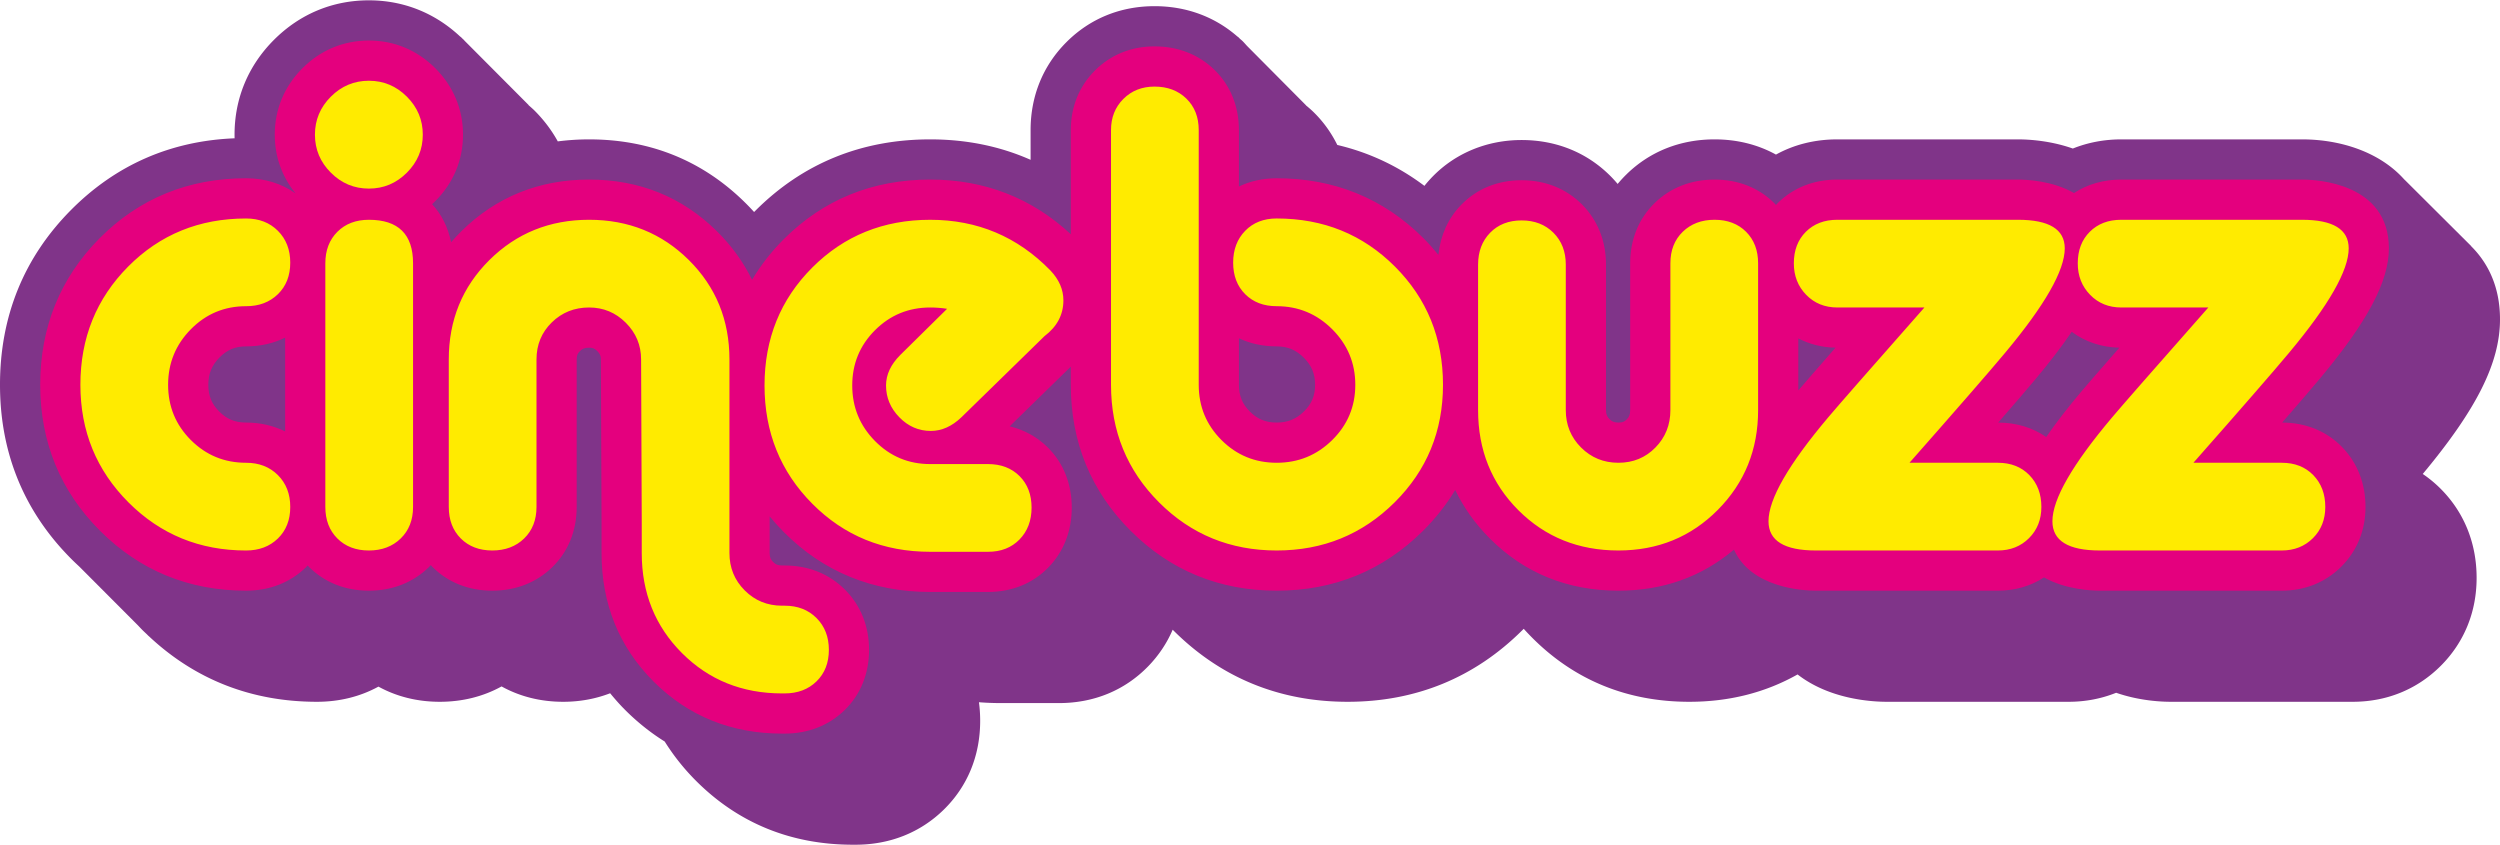 <svg xmlns="http://www.w3.org/2000/svg" width="1920" height="649" viewBox="0 0 1462.41 493.94" shape-rendering="geometricPrecision" text-rendering="geometricPrecision" image-rendering="optimizeQuality" fill-rule="evenodd" clip-rule="evenodd"><g fill-rule="nonzero"><path d="M1417.22 277.06c31.67-38.02 45.19-65.12 45.19-90.48 0-18.42-6.59-32.53-16.89-42.77 0-.01.02-.08.02-.08l-38.89-38.74s-.1-.08-.24-.2c-14.26-15.97-37.11-23.45-59.88-23.45h-105.65c-9.97 0-19.56 1.83-28.34 5.36-13.43-4.74-26.26-5.36-32.09-5.36h-105.66c-13.14 0-25.29 3.03-35.91 8.9-10.64-5.87-22.79-8.9-35.92-8.9-19.98 0-37.76 7.04-51.42 20.36a72.567 72.567 0 00-5.27 5.71 74.067 74.067 0 00-4.33-4.74c-13.75-13.71-31.68-20.95-51.85-20.95-20.15 0-38.66 7.61-52.12 21.43a72.658 72.658 0 00-4.74 5.38c-15.35-11.56-32.39-19.54-50.96-23.93-3.5-7.1-8.13-13.61-14-19.33-1.4-1.37-2.87-2.62-4.36-3.85.01 0 .03-.05.03-.05l-34.55-34.78c-.86-.94-1.68-1.91-2.6-2.81-.47-.46-.99-.85-1.48-1.3l-.89-.9s-.26-.2-.69-.5C710.49 9.56 693.88 3.42 675.36 3.42c-19.95 0-37.75 7.26-51.49 21-13.74 13.73-21.01 31.54-21.01 51.5V93.3c-17.97-7.96-37.6-11.96-58.72-11.96-40.17 0-74.57 14.03-102.24 41.71-.26.25-.52.51-.78.78-1.62-1.8-3.31-3.57-5.05-5.29-24.89-24.69-55.66-37.2-91.46-37.2-6.26 0-12.37.41-18.32 1.18-3.56-6.45-8.08-12.48-13.55-17.96-1.16-1.16-2.38-2.19-3.59-3.27a.59.59 0 00.04-.08l-37.31-37.45c-.22-.22-.4-.46-.62-.69-.21-.2-.43-.37-.63-.57l-1.1-1.1s-.09-.04-.25-.12C254.48 7.4 236.07 0 215.78 0c-21.19 0-40.38 7.99-55.49 23.09-15.11 15.11-23.09 34.3-23.09 55.49 0 .71.01 1.42.03 2.13-37.35 1.49-69.5 15.57-95.64 41.88C13.99 150.38 0 184.81 0 224.9c0 37.51 12.44 70.07 36.99 96.92l.16.16c1.53 1.68 3.11 3.33 4.75 4.97 1.48 1.48 2.99 2.9 4.51 4.31l34.23 34.31c.91.95 1.79 1.92 2.74 2.86.85.85 1.73 1.65 2.6 2.48l.98.99.04-.01c27.15 25.5 60.22 38.44 98.43 38.44 13.1 0 25.27-3.03 35.95-8.88 10.63 5.85 22.76 8.88 35.88 8.88 13.18 0 25.41-3.06 36.14-8.99 10.67 5.93 22.87 8.99 36.06 8.99 9.75 0 18.96-1.72 27.45-4.99 2.76 3.35 5.64 6.64 8.8 9.79 7.19 7.19 14.92 13.33 23.12 18.45 5.12 8.16 11.2 15.87 18.36 23.03 24.78 24.77 55.66 37.33 91.78 37.33h1.52c19.96 0 37.75-7.04 51.45-20.38 14.02-13.67 21.43-31.69 21.43-52.11 0-3.7-.24-7.33-.72-10.86 4.25.34 8.58.5 12.97.5h33.82c20.42 0 38.44-7.41 52.14-21.45 6.18-6.34 11-13.56 14.4-21.48.09.09.17.18.26.27 27.8 27.81 62.14 41.9 102.06 41.9 39.85 0 74.21-14.06 102.12-41.79.31-.3.61-.61.91-.91 1.63 1.82 3.33 3.61 5.08 5.36 24.77 24.78 55.65 37.34 91.79 37.34 23.28 0 44.48-5.36 63.32-16 18.71 14.55 43.22 16 52.21 16h106.42c9.68 0 19.08-1.8 27.73-5.28 13.41 4.67 26.15 5.28 31.94 5.28h106.41c19.92 0 37.72-7.25 51.51-21.01 13.73-13.73 20.99-31.54 20.99-51.48 0-19.97-7.05-37.76-20.39-51.46a71.387 71.387 0 00-11.12-9.32z" fill="#803489"/><path d="M1334.98 246.99c9.94-11.42 17.29-19.99 21.99-25.62 27.97-33.44 40.44-56.97 40.44-76.28 0-38.3-42.38-40.24-50.88-40.24h-105.65c-10.37 0-19.77 2.71-27.66 7.89-12.62-7.27-28.01-7.89-32.77-7.89h-105.66c-13.84 0-25.97 4.82-35.06 13.92-.31.31-.56.64-.85.95-.3-.32-.56-.65-.86-.95-9.11-9.11-21.23-13.92-35.06-13.92-13.71 0-25.83 4.74-35.02 13.7-9.37 9.13-14.34 21.33-14.34 35.28v85.9c0 2.78-.74 4.09-2.02 5.4-1.21 1.24-2.3 1.86-4.86 1.86-2.68 0-3.91-.71-5.23-2.05-1.33-1.31-2.04-2.54-2.04-5.21v-85.14c0-13.82-4.87-26-14.12-35.27-9.24-9.21-21.43-14.09-35.24-14.09-13.95 0-26.15 4.96-35.28 14.33-7.7 7.9-12.25 17.96-13.39 29.32-2.73-3.36-5.65-6.62-8.81-9.78-23.24-23.23-52.11-35.01-85.79-35.01-8.03 0-15.48 1.64-22.1 4.82V75.92c0-13.93-4.95-26.13-14.33-35.28-9.21-8.96-21.32-13.7-35.03-13.7-13.58 0-25.64 4.88-34.87 14.11-9.23 9.23-14.11 21.29-14.11 34.87v60.91c-22.85-21.22-50.48-31.98-82.24-31.98-33.7 0-62.51 11.72-85.61 34.83-7.37 7.36-13.56 15.32-18.61 23.82-5-10.27-11.79-19.72-20.41-28.27-20.33-20.16-45.52-30.38-74.9-30.38-29.38 0-54.58 10.23-74.9 30.39-2.06 2.04-3.98 4.14-5.83 6.28-1.83-8.83-5.61-16.38-11.13-22.26.64-.59 1.27-1.19 1.89-1.81 10.6-10.6 16.2-24.04 16.2-38.87 0-14.82-5.6-28.25-16.21-38.86-10.6-10.6-24.03-16.2-38.85-16.2-14.83 0-28.26 5.6-38.86 16.2-10.6 10.6-16.2 24.04-16.2 38.86 0 12.81 4.2 24.57 12.15 34.35-8.21-5.78-18.05-8.84-28.92-8.84-33.73 0-62.55 11.8-85.67 35.07-23.07 23.23-34.76 52.08-34.76 85.74 0 33.46 11.78 62.21 35.01 85.42 23.22 23.23 51.96 35.02 85.42 35.02 13.7 0 25.81-4.74 35.03-13.71.35-.33.64-.7.98-1.05.26.27.49.56.75.83 9.11 9.11 21.23 13.93 35.07 13.93 13.71 0 25.81-4.74 35.03-13.71.41-.4.77-.84 1.17-1.26.32.34.61.71.94 1.04 9.11 9.11 21.23 13.93 35.06 13.93 13.7 0 25.81-4.74 35.03-13.7 9.38-9.13 14.33-21.33 14.33-35.28v-86.28c0-2.56.63-3.64 1.88-4.86 1.3-1.29 2.61-2.02 5.39-2.02 2.12 0 3.3.49 4.84 2.04 1.55 1.55 2.05 2.72 2.05 4.94l.38 95.29v17.87c0 29.66 10.25 54.94 30.45 75.16 20.21 20.2 45.5 30.44 75.16 30.44h1.52c13.71 0 25.82-4.73 35.03-13.7 9.38-9.13 14.33-21.34 14.33-35.27 0-13.83-4.88-26.03-14.11-35.25-9.23-9.23-21.42-14.12-35.25-14.12h-1.52c-2.67 0-3.9-.71-5.22-2.03-1.33-1.33-2.05-2.56-2.05-5.23v-21.46c2.57 3.14 5.31 6.19 8.25 9.15 23.11 23.26 51.93 35.06 85.67 35.06h33.82c13.93 0 26.13-4.94 35.29-14.33 8.96-9.2 13.69-21.31 13.69-35.03 0-13.81-4.8-25.93-13.93-35.08-6.21-6.19-13.81-10.4-22.39-12.45l35.76-34.93v10.63c0 33.46 11.78 62.21 35.01 85.42 23.23 23.23 51.97 35.02 85.43 35.02 33.42 0 62.2-11.77 85.55-34.96 7.47-7.43 13.76-15.42 18.87-23.95 4.97 10.36 11.73 19.87 20.32 28.45 20.19 20.21 45.48 30.46 75.16 30.46 26.02 0 48.7-8.08 67.58-24.03 10.17 22.65 40.84 24.03 47.95 24.03h106.42c10 0 19.17-2.67 27.01-7.76 12.64 7.14 27.9 7.76 32.65 7.76h106.42c13.56 0 25.61-4.87 34.87-14.11 9.23-9.24 14.11-21.3 14.11-34.87 0-13.71-4.74-25.83-13.71-35.05-9.09-9.31-21.2-14.26-35.04-14.32zm-1206.72-6.42c-4.43-4.42-6.4-9.26-6.4-15.67 0-6.47 2.01-11.4 6.53-15.98 4.42-4.48 9.22-6.49 15.56-6.49 8.31 0 16.01-1.76 22.85-5.12v54.89c-6.84-3.41-14.54-5.21-22.85-5.21-6.41 0-11.24-1.97-15.69-6.42zm634.54-.11c-4.58 4.52-9.52 6.53-15.98 6.53-6.42 0-11.25-1.97-15.69-6.42-4.43-4.42-6.41-9.26-6.41-15.67v-27.22c6.62 3.14 14.07 4.75 22.1 4.75 6.4 0 11.29 2.04 15.86 6.61 4.56 4.57 6.6 9.46 6.6 15.86 0 6.34-2 11.14-6.48 15.56zm289.15-12.24v-30.46c6.55 3.4 13.87 5.28 21.76 5.43-11.19 12.76-18.45 21.11-21.76 25.03zm165.64.52c-8.19 9.7-15.01 18.54-20.62 26.71-7.97-5.51-17.51-8.41-28.08-8.46 9.95-11.43 17.31-20 21.99-25.62 8.36-10 15.31-19.08 20.98-27.46 7.97 5.87 17.46 9.07 27.93 9.28-11.68 13.31-19.11 21.87-22.2 25.55z" fill="#e4007e"/><path d="M143.95 178.92c-12.67 0-23.44 4.5-32.31 13.49-8.87 8.99-13.3 19.83-13.3 32.49 0 12.67 4.43 23.44 13.3 32.31 8.87 8.87 19.64 13.3 32.31 13.3 7.6 0 13.8 2.41 18.62 7.22 4.81 4.82 7.22 11.02 7.22 18.63 0 7.6-2.41 13.74-7.22 18.43-4.82 4.68-11.02 7.03-18.62 7.03-27.12 0-50.04-9.37-68.79-28.13-18.75-18.74-28.13-41.67-28.13-68.79 0-27.36 9.32-50.41 27.94-69.17 18.62-18.75 41.62-28.12 68.98-28.12 7.6 0 13.8 2.41 18.62 7.22 4.81 4.82 7.22 11.02 7.22 18.62 0 7.61-2.41 13.75-7.22 18.44-4.82 4.69-11.02 7.03-18.62 7.03zm94.06-122.57c6.21 6.21 9.31 13.62 9.31 22.23 0 8.62-3.1 16.03-9.31 22.24-6.21 6.21-13.62 9.31-22.23 9.31-8.62 0-16.03-3.1-22.24-9.31-6.21-6.21-9.31-13.62-9.31-22.24 0-8.61 3.1-16.02 9.31-22.23 6.21-6.21 13.62-9.31 22.24-9.31 8.61 0 16.02 3.1 22.23 9.31zm3.61 97.48c0-16.97-8.61-25.46-25.84-25.46-7.6 0-13.75 2.35-18.43 7.03-4.69 4.69-7.04 10.83-7.04 18.43v142.53c0 7.6 2.35 13.74 7.04 18.43 4.68 4.68 10.83 7.03 18.43 7.03s13.81-2.35 18.62-7.03c4.81-4.69 7.22-10.83 7.22-18.43V153.83zm217.39 251.6h-1.52c-23.31 0-42.82-7.86-58.53-23.56-15.71-15.71-23.56-35.22-23.56-58.53v-17.87l-.38-95.39c0-8.36-2.98-15.51-8.94-21.47-5.95-5.95-13.11-8.93-21.47-8.93-8.62 0-15.9 2.91-21.85 8.74-5.96 5.83-8.93 13.05-8.93 21.66v86.28c0 7.6-2.41 13.74-7.22 18.43-4.82 4.68-11.03 7.03-18.63 7.03s-13.74-2.35-18.43-7.03c-4.69-4.69-7.03-10.83-7.03-18.43v-86.28c0-23.05 7.92-42.43 23.75-58.15 15.83-15.7 35.29-23.56 58.34-23.56 23.05 0 42.51 7.86 58.35 23.56 15.83 15.72 23.74 35.1 23.74 58.15v113.26c0 8.61 2.98 15.89 8.94 21.85 5.94 5.95 13.24 8.93 21.85 8.93h1.52c7.6 0 13.81 2.41 18.62 7.22 4.81 4.82 7.23 11.03 7.23 18.63s-2.42 13.73-7.23 18.43c-4.81 4.68-11.02 7.03-18.62 7.03zM611.03 196.4l-48.65 47.51c-5.57 5.32-11.53 7.98-17.86 7.98-7.1 0-13.25-2.66-18.43-7.98-5.2-5.32-7.79-11.53-7.79-18.63 0-6.33 2.78-12.28 8.36-17.86l27.36-26.98c-3.3-.51-6.59-.76-9.88-.76-12.67 0-23.44 4.44-32.31 13.3-8.87 8.87-13.3 19.64-13.3 32.3 0 12.68 4.43 23.51 13.3 32.5 8.87 8.99 19.64 13.49 32.31 13.49h33.82c7.61 0 13.74 2.35 18.44 7.03 4.68 4.7 7.03 10.83 7.03 18.43s-2.35 13.81-7.03 18.62c-4.7 4.82-10.83 7.23-18.44 7.23h-33.82c-27.37 0-50.36-9.37-68.98-28.12-18.63-18.75-27.94-41.82-27.94-69.18 0-27.36 9.31-50.35 27.94-68.98 18.62-18.62 41.61-27.93 68.98-27.93 27.61 0 51.05 9.88 70.31 29.64 5.06 5.33 7.6 11.16 7.6 17.49 0 8.36-3.68 15.33-11.02 20.9zm135.79-68.79c27.36 0 50.41 9.37 69.16 28.12 18.76 18.76 28.12 41.81 28.12 69.17 0 27.12-9.43 50.05-28.3 68.79-18.89 18.76-41.88 28.13-68.98 28.13-27.12 0-50.05-9.37-68.8-28.13-18.75-18.74-28.12-41.67-28.12-68.79V75.92c0-7.34 2.4-13.42 7.22-18.24 4.81-4.81 10.89-7.22 18.24-7.22 7.6 0 13.81 2.34 18.63 7.03 4.81 4.69 7.22 10.83 7.22 18.43V224.9c0 12.67 4.43 23.44 13.3 32.31 8.87 8.87 19.63 13.3 32.31 13.3 12.66 0 23.49-4.43 32.49-13.3 8.99-8.87 13.49-19.64 13.49-32.31 0-12.66-4.5-23.5-13.49-32.49-9-8.99-19.83-13.49-32.49-13.49-7.61 0-13.75-2.34-18.44-7.03-4.69-4.69-7.03-10.83-7.03-18.44 0-7.6 2.34-13.8 7.03-18.62 4.69-4.81 10.83-7.22 18.44-7.22zm169.11 26.98v85.14c0 8.61 2.98 15.9 8.93 21.85 5.96 5.96 13.24 8.93 21.86 8.93 8.61 0 15.83-2.97 21.66-8.93 5.83-5.95 8.74-13.24 8.74-21.85v-85.9c0-7.6 2.4-13.74 7.22-18.43 4.81-4.68 11.02-7.03 18.62-7.03 7.6 0 13.75 2.35 18.44 7.03 4.68 4.69 7.03 10.83 7.03 18.43v85.9c0 23.06-7.86 42.5-23.56 58.33-15.72 15.84-35.1 23.76-58.15 23.76-23.32 0-42.82-7.85-58.53-23.56-15.71-15.71-23.56-35.22-23.56-58.53v-85.14c0-7.6 2.34-13.8 7.03-18.62 4.68-4.81 10.83-7.22 18.43-7.22s13.81 2.41 18.63 7.22c4.8 4.82 7.21 11.02 7.21 18.62zm158.86-26.22h105.66c18.24 0 27.36 5.58 27.36 16.72 0 12.92-11.65 33.32-34.96 61.19-8.88 10.64-27.5 32.06-55.87 64.23h51.69c7.6 0 13.74 2.41 18.43 7.22 4.69 4.82 7.03 11.02 7.03 18.63 0 7.35-2.41 13.43-7.22 18.24-4.81 4.81-10.9 7.22-18.24 7.22h-106.42c-18.5 0-27.74-5.7-27.74-17.1 0-12.93 11.65-33.19 34.96-60.81 5.32-6.34 24.07-27.75 56.25-64.23h-50.93c-7.35 0-13.43-2.47-18.24-7.41-4.81-4.94-7.22-11.08-7.22-18.44 0-7.6 2.34-13.74 7.03-18.43 4.69-4.68 10.83-7.03 18.43-7.03zm166.09 0h105.65c18.24 0 27.37 5.58 27.37 16.72 0 12.92-11.66 33.32-34.97 61.19-8.87 10.64-27.49 32.06-55.87 64.23h51.69c7.6 0 13.75 2.41 18.43 7.22 4.69 4.82 7.03 11.02 7.03 18.63 0 7.35-2.4 13.43-7.21 18.24-4.82 4.81-10.9 7.22-18.25 7.22h-106.42c-18.5 0-27.74-5.7-27.74-17.1 0-12.93 11.65-33.19 34.96-60.81 5.33-6.34 24.07-27.75 56.25-64.23h-50.92c-7.36 0-13.44-2.47-18.24-7.41-4.82-4.94-7.23-11.08-7.23-18.44 0-7.6 2.34-13.74 7.03-18.43 4.69-4.68 10.83-7.03 18.44-7.03z" fill="#ffeb00"/></g></svg>